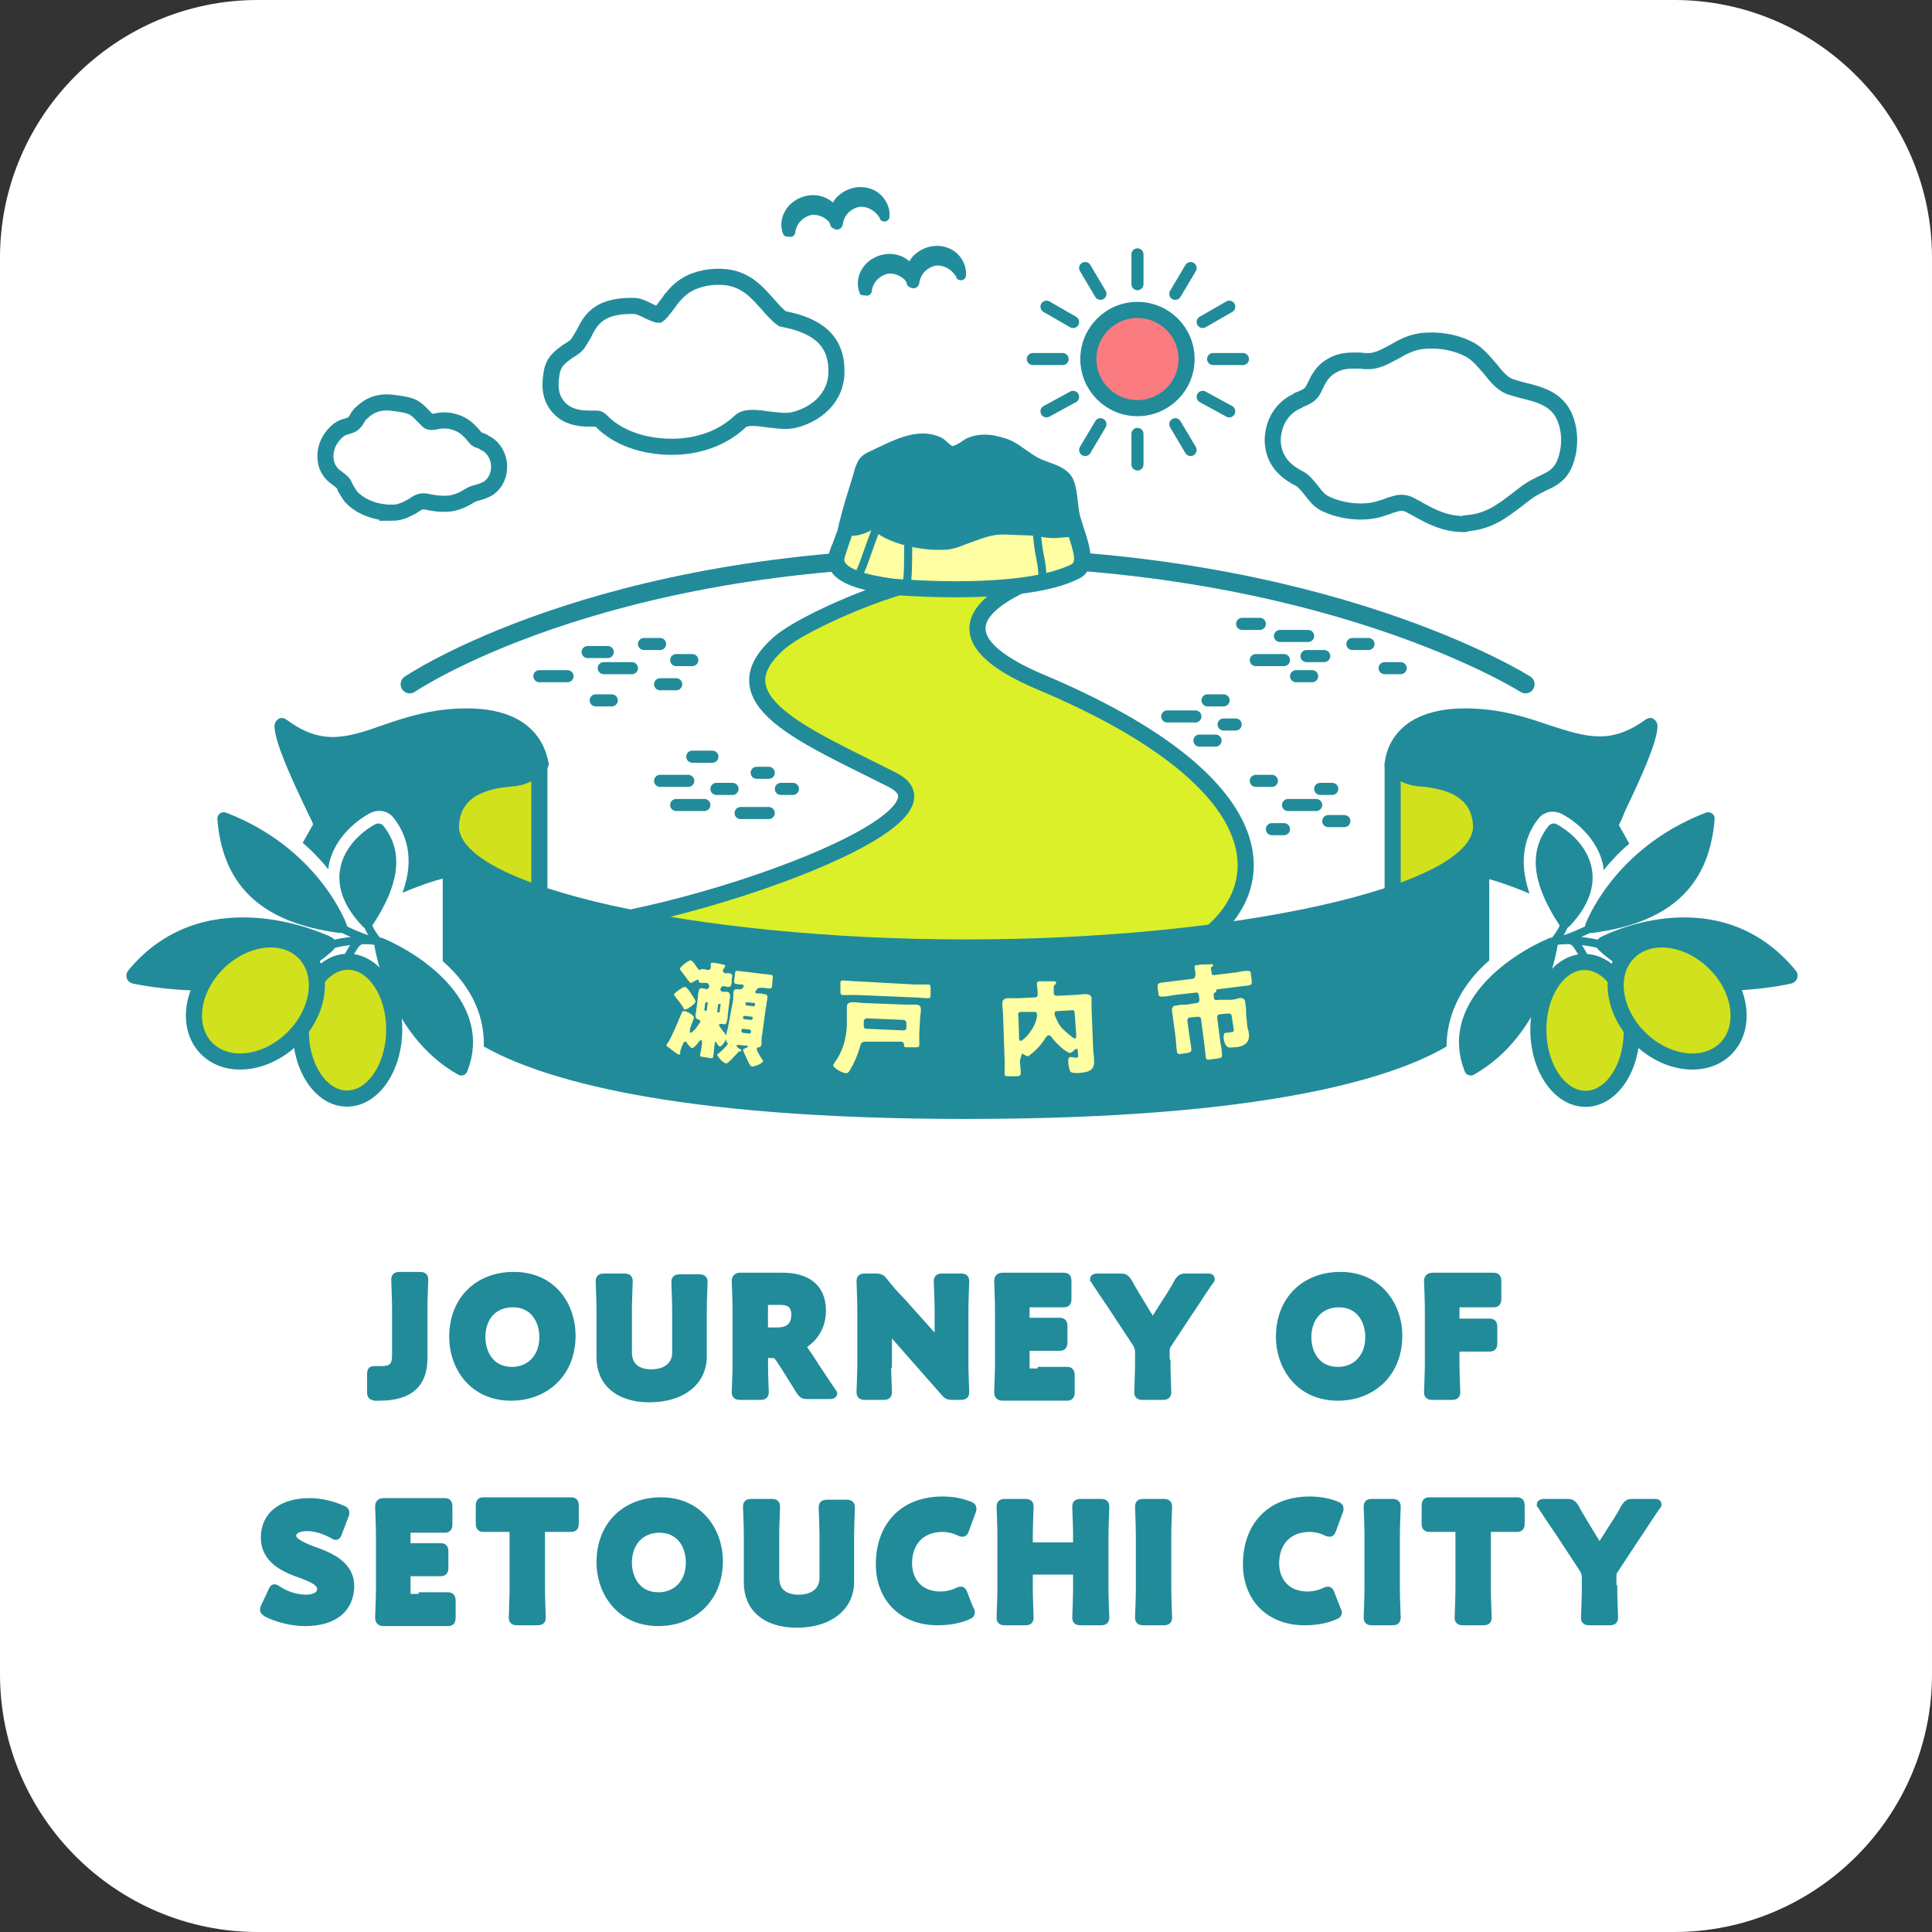 <svg version="1.1" id="レイヤー_1" xmlns="http://www.w3.org/2000/svg" x="0" y="0" viewBox="0 0 240 240" xml:space="preserve"><rect x="0" y="0" width="240" height="240" fill="#333333" stroke="none"/><style>.st4{fill:#218b9a}.st5,.st6{stroke-linejoin:round}.st5{stroke:#218b9a;stroke-miterlimit:10;fill:#d1e11d;stroke-width:2}.st6{fill:#218b9a;stroke-width:1.603}.st6,.st7,.st8{stroke:#218b9a;stroke-miterlimit:10}.st7{stroke-width:2;stroke-linejoin:round;fill:#218b9a}.st8{fill:none}.st10{fill:#fffea2}.st11{fill:#218d9c}</style><path d="M240 208c0 17.6-14.4 32-32 32H32c-17.6 0-32-14.4-32-32V32C0 14.4 14.4 0 32 0h176c17.6 0 32 14.4 32 32v176z" fill="#fff"/><path d="M52.6 168.7c0 3.1-1.6 4.8-5.5 4.8h-.5c-.4-.1-.5-.1-.5-.6v-2.2c0-.4.1-.5.3-.5h1c1.2 0 1.8-.4 1.8-1.8v-5.9c0-1.1-.1-3.4-.1-3.5 0-.4.1-.5.6-.5h2.4c.5 0 .6.1.6.5 0 .1-.1 2.4-.1 3.5v6.2zm18.4-2.8c0 4.9-3.5 7.6-7.5 7.6-4.9 0-7.2-3.9-7.2-7.4 0-4.8 3.3-7.6 7.5-7.6 5 0 7.2 3.9 7.2 7.4zm-11.2.2c0 2 1.1 4.2 3.8 4.2 2.2 0 3.9-1.6 3.9-4.2 0-2-1.1-4.2-3.8-4.2-2.4 0-3.9 1.7-3.9 4.2zm27.5 2.4c0 3.2-2.7 5.2-6.6 5.2-3.9 0-6.1-2-6.1-5.1v-5.9c0-1.1-.1-3.4-.1-3.5 0-.4.1-.5.6-.5h2.4c.5 0 .6.1.6.5 0 .1-.1 2.4-.1 3.5v5.3c0 1.7 1.1 2.6 2.9 2.6 1.8 0 3.1-.9 3.1-2.6v-5.2c0-1.1-.1-3.4-.1-3.5 0-.4.1-.5.6-.5h2.3c.5 0 .6.1.6.5 0 .1-.1 2.4-.1 3.5v5.7zm7.6.9c0 1.1.1 3.4.1 3.5 0 .4-.1.5-.6.5H92c-.5 0-.6-.1-.6-.5 0-.1.1-2.4.1-3.5v-6.8c0-1.1-.1-3.3-.1-3.4 0-.4.1-.6.6-.6h5.2c2.7 0 4.9 1.1 4.9 4.2 0 1.8-.8 3.2-2.1 4.1-.2.2-.3.3-.3.4 0 .1.1.2.2.4l.7 1c.8 1.3 1.5 2.3 2.7 4.1.1.2.2.3.2.3 0 .1-.1.2-.4.2h-2.8c-.5 0-.6-.1-.9-.5-.8-1.3-1.5-2.4-2-3.2l-.6-.9c-.3-.4-.4-.5-.9-.5h-.4c-.5 0-.6.1-.6.6v.6zm0-4.6c0 .5.1.6.6.6h1.1c1.3 0 2.2-.6 2.2-2.1 0-1.2-.7-1.7-1.8-1.7h-1.5c-.5 0-.6.1-.6.6v2.6zm15.3 4.6c0 1.1.1 3.4.1 3.5 0 .4-.1.5-.6.5h-2.2c-.5 0-.6-.1-.6-.5 0-.1.1-2.4.1-3.5v-6.7c0-1.1-.1-3.4-.1-3.5 0-.4.1-.5.6-.5h1.3c.5 0 .7.1 1 .5.7.9 1.4 1.7 2.2 2.5l4.2 4.7c.1.1.2.2.3.2.1 0 .1-.1.1-.3v-3.6c0-1.1-.1-3.4-.1-3.5 0-.4.1-.5.6-.5h2.2c.5 0 .6.1.6.5 0 .1-.1 2.4-.1 3.5v6.7c0 1.1.1 3.4.1 3.5 0 .4-.1.5-.6.5h-1c-.5 0-.7-.1-1-.5-.7-.8-1.4-1.6-2.2-2.5l-4.4-5-.2-.2c-.1 0-.2.1-.2.3v3.9zm19.2.9h3.1c.4 0 .5.1.5.6v2c0 .5-.1.6-.5.6h-7.9c-.4 0-.6-.1-.6-.6 0-.1.1-2.4.1-3.4v-6.9c0-1.1-.1-3.3-.1-3.4 0-.4.1-.6.6-.6h7.5c.4 0 .5.1.5.6v2.1c0 .5-.1.6-.5.6H128c-.5 0-.6.1-.6.6v1.2c0 .5.1.5.5.5h3.7c.4 0 .5.1.5.6v1.9c0 .5-.1.6-.5.6h-3.7c-.5 0-.5.1-.5.5v2.1c0 .5.1.6.6.6h1.4zm15.5-.9c0 1.1.1 3.4.1 3.5 0 .4-.1.5-.6.5H142c-.5 0-.6-.1-.6-.5 0-.1.1-2.4.1-3.5V168c0-.5-.1-.7-.3-1.1l-2.5-3.8c-.7-1.1-1.5-2.2-2.6-3.9-.1-.2-.2-.3-.2-.3 0-.1.1-.2.4-.2h2.9c.5 0 .6.1.9.5.6 1.1 1.1 1.9 1.7 2.9l1.1 1.8c.1.2.2.3.3.3.1 0 .2-.1.3-.3l1.2-1.9c.6-.9 1.1-1.7 1.7-2.8.3-.4.4-.5.9-.5h2.7c.3 0 .4 0 .4.2 0 .1-.1.2-.2.3-1.1 1.6-1.7 2.6-2.6 3.9l-2.5 3.8c-.3.4-.3.6-.3 1.1v1.4zm28.8-3.5c0 4.9-3.5 7.6-7.5 7.6-4.9 0-7.2-3.9-7.2-7.4 0-4.8 3.3-7.6 7.5-7.6 4.9 0 7.2 3.9 7.2 7.4zm-11.3.2c0 2 1.1 4.2 3.8 4.2 2.2 0 3.9-1.6 3.9-4.2 0-2-1.1-4.2-3.8-4.2-2.3 0-3.9 1.7-3.9 4.2zm18.4 3.3c0 1.1.1 3.4.1 3.5 0 .4-.1.5-.6.5H178c-.5 0-.6-.1-.6-.5 0-.1.1-2.4.1-3.5v-6.8c0-1.1-.1-3.3-.1-3.4 0-.4.1-.6.6-.6h7.5c.4 0 .5.1.5.6v2.1c0 .5-.1.6-.5.6h-4.1c-.5 0-.6.1-.6.6v1.3c0 .5.1.5.5.5h3.7c.4 0 .5.1.5.6v1.9c0 .5-.1.6-.5.6h-3.6c-.5 0-.6.1-.6.6v1.4zM43.5 197c0 2.8-2 4.5-5.6 4.5-1.7 0-3.5-.5-4.7-1.1-.3-.2-.4-.3-.4-.4 0-.1 0-.2.1-.4l.9-1.9c.1-.3.2-.4.3-.4.1 0 .2.1.4.2 1 .7 2.4 1.1 3.5 1.1 1.2 0 1.9-.5 1.9-1.2 0-.9-1.2-1.4-2.9-2-1.9-.7-4.1-1.8-4.1-4.4 0-2.8 2.2-4.4 5.6-4.4 1.4 0 2.9.4 4 .9.3.1.4.2.4.4 0 .1 0 .2-.1.4l-.8 2.1c-.1.3-.2.4-.3.4-.1 0-.2-.1-.4-.2-.9-.5-2.1-.9-3.1-.9-1.4 0-1.9.5-1.9 1.1 0 .7 1.1 1.2 2.3 1.7 2.4.8 4.9 1.9 4.9 4.5zm9 1.3h3.1c.4 0 .5.1.5.6v2c0 .5-.1.6-.5.6h-7.9c-.4 0-.6-.1-.6-.6 0-.1.1-2.4.1-3.4v-6.9c0-1.1-.1-3.3-.1-3.4 0-.4.1-.6.6-.6h7.5c.4 0 .5.1.5.6v2.1c0 .5-.1.6-.5.6h-4.1c-.5 0-.6.1-.6.6v1.2c0 .5.1.5.5.5h3.7c.4 0 .5.1.5.6v1.9c0 .5-.1.6-.5.6H51c-.5 0-.5.1-.5.5v2.1c0 .5.1.6.6.6h1.4zm14.7-.9c0 1.1.1 3.4.1 3.5 0 .4-.1.5-.6.5h-2.4c-.5 0-.6-.1-.6-.5 0-.1.1-2.4.1-3.5v-7c0-.5-.1-.6-.6-.6h-3.1c-.4 0-.5-.1-.5-.6v-2.1c0-.5.1-.6.5-.6h10.8c.4 0 .5.1.5.6v2.1c0 .5-.1.6-.5.6h-3.1c-.5 0-.6.1-.6.6v7zm22.1-3.5c0 4.9-3.5 7.6-7.5 7.6-4.9 0-7.2-3.9-7.2-7.4 0-4.8 3.3-7.6 7.5-7.6 4.9 0 7.2 3.9 7.2 7.4zm-11.3.2c0 2 1.1 4.2 3.8 4.2 2.2 0 3.9-1.6 3.9-4.2 0-2-1.1-4.2-3.8-4.2-2.3 0-3.9 1.7-3.9 4.2zm27.6 2.4c0 3.2-2.7 5.2-6.6 5.2-3.9 0-6.1-2-6.1-5.1v-5.9c0-1.1-.1-3.4-.1-3.5 0-.4.1-.5.6-.5h2.4c.5 0 .6.1.6.5 0 .1-.1 2.4-.1 3.5v5.3c0 1.7 1.1 2.6 2.9 2.6 1.8 0 3.1-.9 3.1-2.6v-5.2c0-1.1-.1-3.4-.1-3.5 0-.4.1-.5.6-.5h2.3c.5 0 .6.1.6.5 0 .1-.1 2.4-.1 3.5v5.7zm15 3.8c0 .2-.1.3-.4.4-1.1.5-2.5.7-3.7.7-4.5 0-7.2-3-7.2-7.1 0-4.5 2.7-7.9 7.8-7.9 1.2 0 2.3.2 3.3.6.3.1.4.2.4.4 0 .1 0 .2-.1.4l-.8 2.2c-.1.3-.2.4-.3.4-.1 0-.2 0-.4-.1-.6-.3-1.4-.5-2.1-.5-2.8 0-4.3 1.9-4.3 4.4 0 2.2 1.4 4 4 4 .8 0 1.6-.2 2.2-.5.2-.1.3-.1.4-.1.1 0 .2.1.3.4l.7 1.8c.2.3.2.4.2.5zm7.2-2.9c0 1.1.1 3.4.1 3.5 0 .4-.1.5-.6.5h-2.4c-.5 0-.6-.1-.6-.5 0-.1.1-2.4.1-3.5v-6.7c0-1.1-.1-3.4-.1-3.5 0-.4.1-.5.6-.5h2.4c.5 0 .6.1.6.5 0 .1-.1 2.4-.1 3.5v.8c0 .5.1.6.6.6h4.8c.5 0 .6-.1.6-.6v-.8c0-1.1-.1-3.4-.1-3.5 0-.4.1-.5.6-.5h2.4c.5 0 .6.1.6.5 0 .1-.1 2.4-.1 3.5v6.7c0 1.1.1 3.4.1 3.5 0 .4-.1.5-.6.5h-2.4c-.5 0-.6-.1-.6-.5 0-.1.1-2.4.1-3.5v-1.7c0-.5-.1-.6-.6-.6h-4.8c-.5 0-.6.1-.6.6v1.7zm14.3 4c-.5 0-.6-.1-.6-.5 0-.1.1-2.4.1-3.5v-6.7c0-1.1-.1-3.4-.1-3.5 0-.4.1-.5.6-.5h2.4c.5 0 .6.1.6.5 0 .1-.1 2.4-.1 3.5v6.7c0 1.1.1 3.4.1 3.5 0 .4-.1.5-.6.5h-2.4zm24.1-1.1c0 .2-.1.3-.4.4-1.1.5-2.5.7-3.7.7-4.5 0-7.2-3-7.2-7.1 0-4.5 2.7-7.9 7.8-7.9 1.2 0 2.3.2 3.3.6.3.1.4.2.4.4 0 .1 0 .2-.1.4l-.8 2.2c-.1.3-.2.4-.3.4-.1 0-.2 0-.4-.1-.6-.3-1.4-.5-2.1-.5-2.8 0-4.3 1.9-4.3 4.4 0 2.2 1.4 4 4 4 .8 0 1.6-.2 2.2-.5.2-.1.3-.1.4-.1.1 0 .2.1.3.4l.7 1.8c.1.3.2.4.2.5zm4.3 1.1c-.5 0-.6-.1-.6-.5 0-.1.1-2.4.1-3.5v-6.7c0-1.1-.1-3.4-.1-3.5 0-.4.1-.5.6-.5h2.4c.5 0 .6.1.6.5 0 .1-.1 2.4-.1 3.5v6.7c0 1.1.1 3.4.1 3.5 0 .4-.1.5-.6.5h-2.4zm14.2-4c0 1.1.1 3.4.1 3.5 0 .4-.1.5-.6.5h-2.4c-.5 0-.6-.1-.6-.5 0-.1.1-2.4.1-3.5v-7c0-.5-.1-.6-.6-.6h-3.1c-.4 0-.5-.1-.5-.6v-2.1c0-.5.1-.6.5-.6h10.8c.4 0 .5.1.5.6v2.1c0 .5-.1.6-.5.6h-3.1c-.5 0-.6.1-.6.6v7zm15.7 0c0 1.1.1 3.4.1 3.5 0 .4-.1.5-.6.5h-2.4c-.5 0-.6-.1-.6-.5 0-.1.1-2.4.1-3.5V196c0-.5-.1-.7-.3-1.1l-2.5-3.8c-.7-1.1-1.5-2.2-2.6-3.9-.1-.2-.2-.3-.2-.3 0-.1.1-.2.4-.2h2.9c.5 0 .6.1.9.5.6 1.1 1.1 1.9 1.7 2.9l1.1 1.8c.1.2.2.3.3.3.1 0 .2-.1.3-.3l1.2-1.9c.6-.9 1.1-1.7 1.7-2.8.3-.4.4-.5.9-.5h2.7c.3 0 .4 0 .4.2 0 .1-.1.2-.2.3-1.1 1.6-1.7 2.6-2.6 3.9l-2.5 3.8c-.3.4-.3.6-.3 1.1v1.4z" fill="#218b9a" stroke="#218b9a" stroke-miterlimit="10"/><path d="M134.1 70.1s-7.3-.8-20.1 2.2c-5.9 1.4-14.3 5.2-17 7.4-8.5 7.2 3.1 11.7 13.9 17.2S77 117.1 64.4 115.3c-12.6-1.8 60.2 12.3 60.2 12.3s14.9-4.1 24.4-10.6 9.9-19.8-19.8-32.3c-20-8.5 4.9-14.6 4.9-14.6z" fill="#dbf029" stroke="#218b9a" stroke-width="2" stroke-linejoin="round" stroke-miterlimit="10"/><path d="M162.3 81.5h2.2m-10.2-4h2.2M158 103h1.5m4.5-5h1.5M152 90h1.5m11.5 12h2m-6-18h2m9-1h2m-6-3h2m-20 7h2m4 10h2m-9-5h2m9 8h3.5M159 79h3.5m-6.5 3h3.5M145 89h3.5M97 98h1.5M89 98h2M74 87h2m6-2h2m0-3h2m-6-2h2m12 16h1.5m-3.5 5h3.5M75 83h3.5M67 84h3.5M82 97h3.5m-1.5 3h3.5M86 94h2.5M73 81h2.5" fill="none" stroke-width="1.5" stroke-linecap="round" stroke-linejoin="round" stroke="#218b9a" stroke-miterlimit="10"/><path class="st4" d="M190 111c-1.5-4.4-.4-7.4 1.1-9.3.7-.9 1.9-1.1 2.9-.6 2.1 1.1 4.7 3.5 5.2 6.7v.3c.9-1.1 1.9-2.2 3.2-3.3l-1.3-2.3c.2-.4.5-1 .7-1.6 2.1-4.4 4.1-8.8 4.1-10.7 0-.4-.2-.7-.5-.9-.3-.2-.7-.1-1 .1-4.4 3.2-7.5 2.1-11.9.7-2.9-1-6.2-2.1-10.5-2.1-9.9 0-10 6.9-10 7 0 .1 0 .2.1.3l5.3 14.5c.2.4.6.7 1.1.7.5-.1.8-.4.9-.9 0 0 .3-.9 2.8-.9 2.2.1 5.4 1.3 7.8 2.3z"/><path class="st5" d="M173 112.5V95s1.2 1.6 3.5 1.7c6.4.5 7.5 3.7 7.5 6.3 0 3.8-7.9 9.3-11 9.5z"/><path class="st4" d="M58 88c-4.3 0-7.6 1.1-10.5 2.1-4.3 1.5-7.5 2.6-11.9-.7-.3-.2-.7-.3-1-.1-.3.2-.5.5-.5.9 0 1.9 2 6.3 4.1 10.7.3.6.6 1.2.7 1.5l-1.3 2.3c1.3 1.1 2.3 2.2 3.2 3.3v-.3c.5-3.2 3.1-5.6 5.2-6.7 1-.5 2.2-.3 2.9.6 1.5 1.9 2.7 5 1.1 9.3 2.4-1 5.6-2.2 8-2.2 2.4 0 2.7.8 2.8.9.1.4.4.8.9.8.5.1.9-.2 1.1-.7l5.3-14.5c0-.1.1-.2.1-.3-.2 0-.3-6.9-10.2-6.9z"/><path class="st5" d="M67 112.5V95s-1.2 1.6-3.5 1.7c-6.4.5-7.5 3.7-7.5 6.3 0 3.8 7.9 9.3 11 9.5z"/><path class="st4" d="M185 119.3v-16.7c0-.6-.4-1-1-1s-1 .4-1 1c0 7.5-29.4 14.1-63 14.1s-63-6.6-63-14.1c0-.6-.4-1-1-1s-1 .4-1 1v16.8c3.9 3.4 5.2 7.2 5.1 10.6 6.9 3.9 22.9 9 59.9 9 36.8 0 52.9-5 59.7-9 0-3.4 1.4-7.3 5.3-10.7z"/><path class="st6" d="M42.3 115.1S39 106 27.8 101.7c.6 7.3 4.5 12.1 14.5 13.4zm5 2.2s1.5 10.7 10 15.5c3-7.6-4.9-13.3-10-15.5z"/><path class="st7" d="M40.7 117.3s-14.8-7.3-24 3.9c0 0 16.1 3.6 24-3.9z"/><path class="st8" d="M40.1 117.7c1.5-.7 5.8-1.3 7.3-.6m-4.3 2.1c.2-.6.6-1.2 1-1.8.1-.2.5-.5 1.1-.9m-2.6-1.1c1.1.5 2.1 1 3.2 1.3"/><path class="st6" d="M45.6 114.5c-5.6-5.9-.9-10.2 1.4-11.4 2.5 3.1 1.5 7-1.4 11.4z"/><path class="st8" d="M45.6 114.5c0 .7 1.1 2.3 1.7 2.8"/><ellipse transform="rotate(-89.227 43.12 127.95) scale(1)" class="st5" cx="43.1" cy="128" rx="8.5" ry="5.8"/><ellipse transform="rotate(-44.209 31.692 124.256)" class="st5" cx="31.7" cy="124.3" rx="8.5" ry="6.6"/><path class="st6" d="M197.7 115.1s3.3-9.1 14.5-13.4c-.6 7.3-4.5 12.1-14.5 13.4zm-5 2.2s-1.5 10.7-10 15.5c-3-7.6 4.9-13.3 10-15.5z"/><path class="st7" d="M199.3 117.3s13.8-7.3 23 3.9c0 0-15.1 3.6-23-3.9z"/><path class="st8" d="M199.9 117.7c-1.5-.7-5.8-1.3-7.3-.6m4.3 2.1c-.2-.6-.6-1.2-1-1.8-.1-.2-.5-.5-1.1-.9m2.6-1.1c-1.1.5-2.1 1-3.2 1.3"/><path class="st6" d="M194.4 114.5c5.6-5.9.9-10.2-1.4-11.4-2.5 3.1-1.5 7 1.4 11.4z"/><path class="st8" d="M194.4 114.5c0 .7-1.1 2.3-1.7 2.8"/><ellipse transform="rotate(-.769 196.89 127.932) scale(1)" class="st5" cx="196.9" cy="128" rx="5.8" ry="8.5"/><ellipse transform="rotate(-45.789 208.301 124.245)" class="st5" cx="208.3" cy="124.3" rx="6.6" ry="8.5"/><path d="M50.9 85s23.2-15.8 68.5-15.8S189.5 85 189.5 85" fill="none" stroke="#218b9a" stroke-width="2.264" stroke-linecap="round" stroke-miterlimit="10"/><path class="st10" d="M105.6 62.2c.2 1.8-.8 3.6-1.3 5.3-.2.8-.8 1.9-.5 2.6.8 2 5.3 2.6 7.2 2.9 1.2.2 16.1 1.3 22.6-1.9 2.3-1.1-.1-5-.4-7.2-.4-3.1-.7-2.7-4.2-2.7-7.8.2-15.5 1-23.4 1z"/><path class="st11" d="M130.7 62.5c.6 0 .9 0 1 .1.1.2.2.6.4 1.6.1.7.4 1.5.6 2.3.7 2.1 1 3.3.4 3.6-2.8 1.4-7.8 2.1-14.4 2.1-4.1 0-7.3-.3-7.6-.3-3.8-.5-5.9-1.3-6.2-2.2-.1-.2.2-1 .3-1.3.1-.2.1-.4.2-.6.1-.4.3-.8.4-1.2.3-.8.9-2.5 1.3-3.7h5.5c1.8 0 3.4 0 4.9-.1 3.8-.2 7.7-.4 11.6-.4h1.1c.2.1.3.1.5.1m0-2h-1.6c-3.9 0-7.8.2-11.7.4-1.7.1-3.3.1-4.8.1h-6.9s-1.3 3.7-1.7 5c-.2.4-.3.9-.5 1.3 0 .1-.1.3-.2.5-.3.8-.7 1.8-.3 2.7.8 2.1 4.2 2.9 7.9 3.4.1 0 3.5.3 7.8.3 5.1 0 11.5-.4 15.3-2.3 2.3-1.1 1.4-4 .7-6.1-.2-.7-.5-1.5-.6-2-.5-2.8-1.1-3.3-3.4-3.3z"/><path d="M113.6 62.7c0 1.3-.5 2.7-.7 4-.2 1.4.1 5.5-.5 6.7m-2.5-9.9c-.4.3-.5.7-.6 1.1-.8 1.8-1.4 3.7-2.1 5.6-.2.5-.4.9-.6 1.4m22.1-8.6c0 2.1.1 4.2.5 6.2.2.9.3 1.7.3 2.7" fill="none" stroke="#218d9c" stroke-miterlimit="10"/><path class="st11" d="M104.4 64.4c-.2.6-.3 1.3-.4 1.9 1.6.5 2.9.3 4.4-.5 2 1.8 6 2.6 8.7 2.5 1.1 0 1.9-.3 2.9-.7 1.5-.5 2.9-1.2 4.5-1.2 1 0 2 .1 3 .1 1.4 0 2.6.5 4.1.3 1.1-.1 2 0 2.4-.9.3-.7 0-2 0-2.7-.2-1.3-.2-3.3-1.1-4.3-1.1-1.3-3.1-1.4-4.4-2.3-1.3-.8-2.3-1.8-3.8-2.2-1.6-.5-3-.6-4.5 0-.3.1-1.4 1-1.9 1-.3-.1-.9-.8-1.3-1-3-1.5-6.2.4-9 1.7-1.1.5-1.4 1-1.8 2.1-.5 1.9-1.3 4.1-1.8 6.2zm-7.1-35.3c-.4-.9-.3-2.1.3-3 .5-.9 1.6-1.6 2.7-1.8 1.1-.2 2.3.1 3.1.8.8.7 1.3 1.8 1.2 2.8 0 .4-.4.7-.7.6-.2 0-.4-.1-.5-.3v-.1c-.7-1.1-1.7-1.5-2.6-1.4-.9.2-1.8.9-2 2.1v.1c-.1.4-.4.6-.8.5-.5 0-.6-.1-.7-.3z"/><path class="st11" d="M103.2 28.1c-.4-.9-.3-2.1.3-3 .5-.9 1.6-1.6 2.7-1.8 1.1-.2 2.3.1 3.1.8.8.7 1.3 1.8 1.2 2.8 0 .4-.4.7-.7.6-.2 0-.4-.1-.5-.3v-.1c-.7-1.1-1.7-1.5-2.6-1.4-.9.2-1.8.9-2 2.1v.1c-.1.4-.4.6-.8.5-.4 0-.6-.1-.7-.3zm3.6 8.3c-.4-.9-.3-2.1.3-3 .5-.9 1.6-1.6 2.7-1.8 1.1-.2 2.3.1 3.1.8.8.7 1.3 1.8 1.2 2.8 0 .4-.4.7-.7.6-.2 0-.4-.1-.5-.3v-.1c-.7-1.1-1.7-1.5-2.6-1.4-.9.2-1.8.9-2 2.1v.1c-.1.4-.4.6-.8.5-.5 0-.7-.1-.7-.3z"/><path class="st11" d="M112.7 35.4c-.4-.9-.3-2.1.3-3 .5-.9 1.6-1.6 2.7-1.8 1.1-.2 2.3.1 3.1.8.8.7 1.3 1.8 1.2 2.8 0 .4-.4.7-.7.6-.2 0-.4-.1-.5-.3v-.1c-.7-1.1-1.7-1.5-2.6-1.4-.9.2-1.8.9-2 2.1v.1c-.1.4-.4.6-.8.5-.4 0-.6-.1-.7-.3z"/><path d="M96.9 40.2c-2.1-1.4-3.1-4-5.7-4.8-1.4-.4-3.3-.3-4.6.2-1 .4-1.8 1-2.4 1.9-.4.5-1.5 2.1-2 2.3-.9.3-2.4-1-3.4-1.1-1.2-.1-2.6.1-3.6.7-1.4.8-1.7 2.2-2.6 3.4-1 1.6-3 1.5-3.3 3.7-.7 4.9 3.6 4.6 4.4 4.6 1 0 1.1 0 1.8.6 3.9 3.9 12.1 3.9 16-.1 1.6-1.7 4.8 0 7-.4 2.1-.4 4.8-2.1 4.8-5.4-.2-3.8-3.2-5-6.4-5.6z" fill="none"/><path d="M83.5 55.5h-.1c-3.4 0-6.6-1.1-8.6-3.1-.4-.4-.4-.4-1.1-.4h-.1c-.8 0-2.9.1-4.2-1.4-.9-1-1.2-2.3-.9-4.1.2-1.7 1.3-2.3 2.1-2.9.5-.3 1-.6 1.3-1.1.2-.3.4-.7.6-1 .5-1 1-2 2.2-2.7 1.4-.8 3.1-.8 4-.8.6 0 1.2.3 1.8.6.4.2 1.1.5 1.3.5.3-.2 1.1-1.3 1.4-1.7.1-.2.2-.3.3-.4.8-1 1.7-1.7 2.8-2.1 1.6-.6 3.6-.7 5.1-.2 1.8.6 2.8 1.8 3.9 3 .6.7 1.2 1.4 1.9 1.9 3.1.6 6.7 1.9 6.7 6.4.1 3.5-2.7 5.6-5.4 6.2-1 .2-2.1 0-3.1-.1-1.4-.2-2.8-.4-3.5.3-2 1.9-5 3.1-8.4 3.1zm-34.8 8.2c-1.6 0-3.7-.5-5.1-2-.3-.4-.5-.8-.7-1.1-.1-.3-.2-.5-.4-.7-.2-.2-.4-.3-.6-.5-.5-.3-1-.8-1.3-1.6-.5-1.6.1-3.3 1.5-4.4.4-.3.8-.4 1.2-.5.3-.1.5-.2.6-.3.1-.1.3-.3.4-.5.2-.3.3-.6.6-.8 1-1 2.2-1.4 3.5-1.3.9.1 1.9.2 2.7.5.7.3 1.1.8 1.5 1.2l.6.6c.2.2.7.1 1.2 0s1-.1 1.6 0c1.4.3 2.1.9 3 2 .2.3.3.3.6.4.2.1.4.1.6.3 1.1.5 1.8 1.7 1.8 3 0 1.2-.6 2.3-1.6 2.8-.4.2-.8.3-1.1.4-.4.1-.7.2-1 .4-.8.5-1.3.7-2.1.9-1.2.2-2.4 0-3.3-.2-.6-.1-1 .1-1.7.6-.6.3-1.4.8-2.5.8zm133.2 1.4c-2.3 0-3.9-.8-5.7-1.8-.3-.2-.6-.3-.9-.5-1.1-.6-1.7-.3-2.7 0-.4.2-.9.3-1.5.5-2 .5-4.5.2-6.4-.7-.9-.4-1.4-1.2-1.9-1.8-.4-.5-.8-1-1.3-1.3-1.6-.8-3.3-2.1-3.4-4.7 0-2.3 1.2-4.2 3.1-5l.1-.1c1-.4 1.5-.6 1.9-1.4l.1-.2c.6-1.3 1.1-2.2 2.6-2.9 1.1-.5 2.2-.4 3.1-.4.7.1 1.4.1 2-.1.8-.2 1.4-.6 2.2-1 1-.6 2-1.1 3.2-1.3 2.2-.3 4.5.1 6.3 1.1 1 .6 1.7 1.5 2.4 2.3.8 1 1.6 2 2.7 2.3.3.1.7.2 1 .3l.4.1c2 .5 4.2 1 5.2 3.4.7 1.7.7 3.8 0 5.6-.6 1.5-1.6 2-2.7 2.5-.3.1-.5.3-.8.4-1 .5-1.8 1.2-2.6 1.8-1.7 1.3-3.4 2.6-6.1 2.8-.1.1-.2.1-.3.1z" fill="none" stroke="#218d9c" stroke-miterlimit="10" stroke-width="2"/><g stroke="#218b9a" stroke-miterlimit="10"><path d="M141.3 53.9v3.8m0-26.1v3.7m9.4 9.3h3.7m-26.1 0h3.7m14 8.1l1.9 3.2m-13.1-22.6l1.9 3.2m12.7 3.5l3.3-1.9m-22.7 13l3.3-1.8m16.1 0l3.3 1.8m-22.7-13l3.3 1.9m12.7-3.5l1.9-3.2m-13.1 22.6l1.9-3.2" stroke-width="1.5" stroke-linecap="round" fill="none"/><circle cx="141.3" cy="44.6" r="6.1" fill="#fa7b80" stroke-width="2" stroke-linejoin="round"/></g><path class="st10" d="M90.4 126.1c0 .2 0 .5-.1.7 0 .4-.2.5-.6.4h-.2c-.1 0-.2.1-.2.1 0 .2.8 1.1.9 1.3.1.1.1.1.1.2 0 .3-.7 1.3-.9 1.2-.1 0-.4-.4-.4-.5l-.1-.1c-.1 0-.1.1-.1.2-.1.5-.1 1.1-.2 1.6 0 .3-.2.3-.6.2l-.6-.1c-.4 0-.5-.1-.4-.4.1-.5.2-1 .2-1.5 0-.1 0-.2-.1-.2s-.1.1-.2.1c-.1.2-.7.9-.9.9-.2 0-.6-.5-.7-.7 0-.1-.1-.1-.2-.1s-.2.1-.3.4c-.1.1-.1.3-.2.5 0 .1-.1.2-.1.3v.3c0 .1-.1.1-.2.1s-.6-.4-1-.7c-.1-.1-.2-.2-.3-.2-.1-.1-.2-.1-.2-.3 0-.1.1-.2.2-.3.5-.8 1.3-2.8 1.7-3.7 0-.1.1-.2.3-.2.3 0 1.2.5 1.2.8 0 .2-.5 1.3-.5 1.5v.2c0 .1 0 .2.1.2s.3-.2.5-.4l.1-.1c.2-.3.3-.4.5-.7 0-.1.1-.1.1-.2s0-.1-.1-.2c-.1 0-.1 0-.2-.1-.3 0-.3-.3-.3-.5s.1-.5.1-.7l.2-1.5c0-.2 0-.5.1-.7 0-.4.2-.5.6-.4.1 0 .2 0 .3.1.2 0 .3-.1.4-.3v-.1c0-.2-.1-.3-.3-.4h-.6c-.4 0-.4-.1-.4-.3 0-.1 0-.1-.1-.1s-.2.1-.3.1c-.1.1-.5.3-.6.3-.1 0-.1-.1-.3-.3l-.9-1.2c-.1-.1-.2-.2-.1-.3 0-.2 1-1 1.3-1 .2 0 .6.6.8.9.1.1.2.3.3.3.1 0 .1 0 .2-.1s.2 0 .3 0c.2 0 .4.1.5.1.2 0 .4-.1.4-.3v-.5c0-.1.1-.1.2-.1.3 0 .9.1 1.2.2.2 0 .4.1.4.2s-.1.1-.1.2c-.1.1-.1.2-.2.3 0 .2.1.4.3.4h.5c.4.1.4.2.3.7v.4c-.1.5-.1.6-.5.6-.2 0-.3-.1-.5-.1s-.3.1-.4.3v.1c0 .2.1.3.3.3h.4c.4 0 .5.2.5.6 0 .2-.1.5-.1.7l-.2 1.6zm-5.3-3.5c.2 0 .7.7.8.9.1.2.5.7.5.9 0 .3-1 1-1.3 1-.1 0-.2-.1-.2-.2-.3-.5-.7-1-1.1-1.5 0-.1-.1-.1-.1-.2.2-.2 1.2-1 1.4-.9zm2.7 1.9c-.1 0-.2.1-.2.1l-.1.8c0 .1.1.2.1.2.1 0 .2-.1.2-.1l.1-.8c.1-.1 0-.2-.1-.2zm1.6.2c-.1 0-.2.1-.2.1l-.1.8c0 .1.1.2.1.2.1 0 .2-.1.2-.1l.1-.8c.1-.1 0-.2-.1-.2zm1.6-.1c.1-.4.1-.8.1-1.2 0-.4.2-.6.6-.5h.2c.4 0 .5-.4.5-.4 0-.1-.1-.2-.2-.2-.3 0-.5 0-.8-.1-.2 0-.2-.1-.2-.4l.1-.8c0-.3.1-.4.3-.4.2 0 .6.1.9.1l2.4.3c.4 0 .7.1.9.1.2 0 .2.1.2.4l-.1 1c0 .2-.1.3-.3.3-.2 0-.6-.1-1-.1-.2 0-.3 0-.5.1-.1.1-.2.3-.3.4 0 .1.1.2.2.2.3 0 .6 0 .9.1.4 0 .5.2.4.7-.1.4-.1.8-.2 1.2l-.4 3c-.1.4-.1.8-.1 1.2 0 .3-.1.5-.4.5-.1 0-.2.1-.2.2 0 .2.5 1.1.7 1.3 0 .1.1.1.1.2 0 .3-1.1.7-1.4.7-.2 0-.5-.7-.6-.9-.1-.2-.5-1.1-.5-1.2 0-.1.4-.2.5-.3.1 0 .1 0 .1-.1s-.1-.1-.1-.1l-1.1-.1c-.1 0-.2 0-.2.1s.1.1.1.2c.1.1.5.3.5.4 0 .1-.1.1-.2.1s-.1 0-.2.1c-.2.2-1.3 1.5-1.5 1.4-.3 0-1.1-.8-1.1-1.1 0-.1.1-.1.1-.1.2-.1 1.1-1 1.2-1.2 0-.1 0-.2-.1-.2-.1-.2-.1-.3-.1-.6 0-.4.1-.8.2-1.1l.6-3.2zm2.3 3.5c0-.1-.1-.2-.2-.2l-.8-.1c-.1 0-.2.1-.2.2v.1c0 .1.1.2.2.2l.8.1c.1 0 .2-.1.2-.3zm.2-1.6c0-.1 0-.2-.1-.2l-.9-.1c-.1 0-.2.1-.2.1v.1c0 .1.1.2.1.2l.9.1c.1 0 .2-.1.2-.2zm.3-1.7c0-.1 0-.2-.1-.2l-.9-.1c-.1 0-.2.1-.2.1v.1c0 .1.1.2.1.2l.9.1c.1 0 .1 0 .2-.2zm13.7 4.6c-.3 0-.5.1-.6.4-.3 1.1-.7 2.1-1.3 3.1-.1.2-.3.5-.6.4-.3 0-1.5-.6-1.5-1 0-.2 1.6-1.7 1.7-5v-2.2c0-.5.3-.6.8-.6s.9.1 1.4.1l5.1.2h1.2c.4 0 .7.1.7.6 0 .4-.1.8-.1 1.1l-.1 1.8v1.5c0 .3-.2.3-.6.3h-.8c-.4 0-.5 0-.5-.3s-.2-.4-.4-.4h-4.4zm6.1-7.1h1.7c.3 0 .3.2.3.5v.7c0 .4 0 .5-.4.5-.6 0-1.1-.1-1.7-.1l-7.1-.3h-1.7c-.3 0-.3-.2-.3-.5v-.8c0-.4 0-.5.3-.5.6 0 1.1.1 1.7.1l7.2.4zm-1.4 5.7c.2 0 .4-.1.4-.3v-.6c0-.2-.2-.4-.3-.4l-4.6-.2c-.2 0-.4.2-.4.3v.6c0 .3.1.4.4.4l4.5.2zm14.5 3.7c0 .5.1 1.1.1 1.6 0 .3-.1.4-.6.4h-.8c-.4 0-.6 0-.6-.3v-1.6l-.2-5.8c0-.4-.1-.9-.1-1.3 0-.5.3-.7.7-.7h1.4l1.9-.1c.3 0 .4-.1.4-.4v-.1c0-.5-.1-1.1-.1-1.2 0-.2.1-.3.3-.3h1.9c.1 0 .2.1.2.2s-.1.1-.1.2c-.2.1-.2.2-.2.4v.6c0 .3.1.4.5.4l2-.1c.5 0 .9-.1 1.4-.1.5 0 .8.1.8.6v1.3l.2 5c0 .4.1.7.1 1.1.1 1.3-.3 1.7-2 1.8-.4 0-.9 0-1-.3-.1-.3-.2-.8-.2-1.1 0-.2 0-.6.3-.6.2 0 .5.1.7.1.2 0 .3-.2.2-.5v-.3c0-.1 0-.3-.2-.3-.1 0-.2.1-.3.2-.1.1-.3.3-.5.3-.3 0-1.5-.9-2.3-2-.1-.1-.2-.2-.3-.2-.2 0-.3.2-.4.3-.4.7-1.2 1.6-1.9 2.1-.1.1-.2.2-.3.2-.2 0-.3-.1-.5-.2-.1 0-.1-.1-.2-.1s-.1.1-.1.2l-.2.6zm.1-6c-.2 0-.4.2-.3.4l.1 2.9c0 .1 0 .3.2.3s1.1-.8 1.6-1.8c.2-.3.5-1.2.4-1.6 0-.2-.3-.2-.4-.2h-1.6zm6.7.1c0-.2-.2-.4-.4-.3l-1.7.1c-.2 0-.4 0-.4.3 0 .1.1.5.2.6.2.5.4.9.8 1.3.2.2 1.3 1.2 1.5 1.2.2 0 .2-.2.2-.3l-.2-2.9zm19.3-1.6c.4 0 .8-.1 1.1-.2.5-.1.8.1.8.7.1.5.1.9.1 1.4l.1.9c0 .4.1.8.2 1.1.1.6.1 1.1-.3 1.5-.4.4-1.1.5-1.6.5-.6.1-.8 0-1-.4-.1-.2-.2-.6-.2-.8 0-.2 0-.5.2-.6 0 0 .5 0 .8-.1.3 0 .3-.1.2-.7l-.2-1.3c0-.2-.2-.3-.4-.3l-1.1.1c-.2 0-.3.2-.3.4l.4 3.1c.1.5.2 1.1.2 1.6 0 .3-.1.3-.6.4l-.8.1c-.4.1-.6 0-.6-.2-.1-.6-.1-1.1-.2-1.7l-.4-3.1c0-.2-.2-.3-.4-.3l-1 .1c-.2 0-.3.2-.3.4l.2 1.5c.1.7.2 1.3.3 2 0 .4-.1.4-.5.5l-.7.1c-.4.1-.6 0-.6-.3-.1-.7-.1-1.3-.2-2l-.2-1.5c-.1-.5-.1-1-.2-1.4-.1-.5.1-.8.6-.8.4-.1.8-.1 1.2-.1l1.2-.2c.3 0 .4-.2.4-.4-.1-.8-.1-.9-.4-.9l-2.7.3c-.5.1-1 .2-1.6.2-.3 0-.4-.1-.4-.4l-.1-.7c0-.4 0-.5.3-.6.5-.1 1-.1 1.5-.2l2.5-.3c.2 0 .4-.2.4-.5v-.1c0-.3-.1-.6-.1-.8v-.1c0-.2.1-.2.3-.2.4-.1 1.1-.1 1.5-.1.1 0 .5-.1.5.1 0 .1-.1.2-.2.2-.1.1-.1.3 0 .6v.1c0 .3.2.4.5.3l2.5-.3c.5-.1 1-.2 1.5-.2.3 0 .4.1.4.5l.1.7c0 .4 0 .5-.3.6-.5.1-1 .1-1.6.2l-2.4.3c-.1 0-.1 0-.1.1v.1c0 .1-.1.2-.2.2-.1.1-.2.2-.1.6 0 .3.2.4.5.3h1.5z"/></svg>